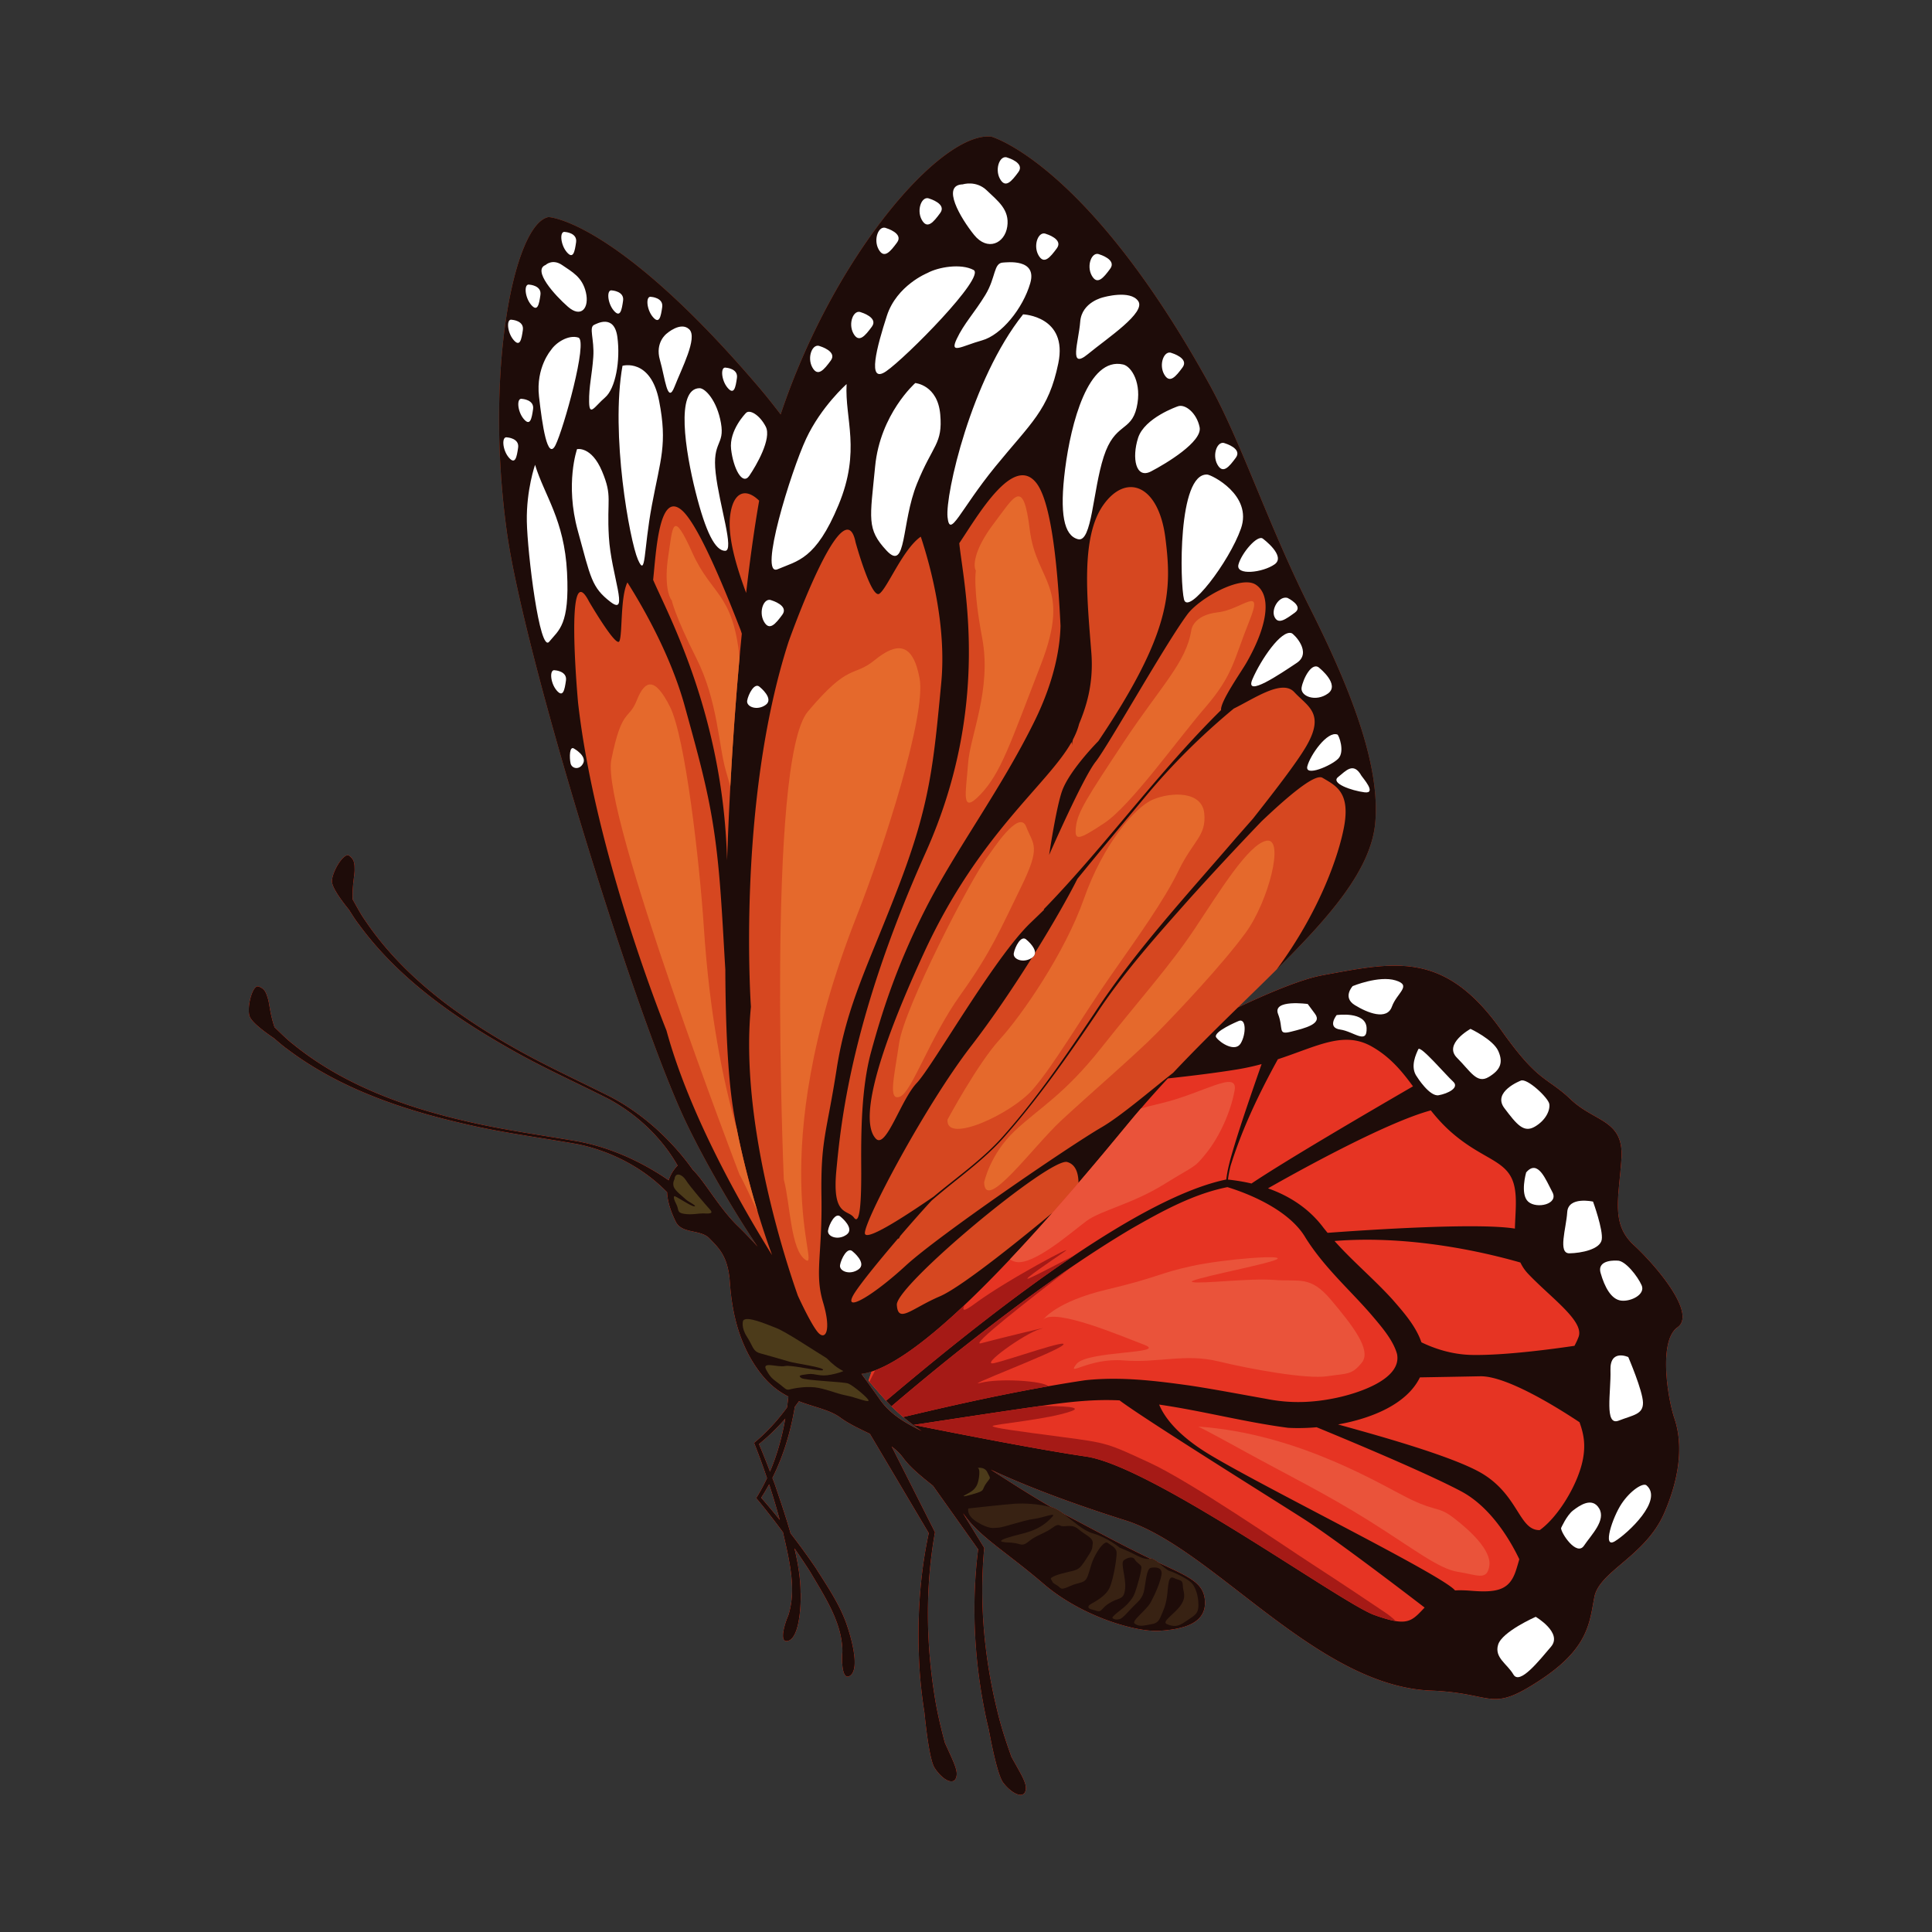 <svg xmlns="http://www.w3.org/2000/svg" id="Capa_1" x="0" y="0" viewBox="0 0 2122 2122" style="enable-background:new 0 0 2122 2122" xml:space="preserve"><rect x="0" y="0" width="2122" height="2122" fill="#333333" stroke="none"/><style>.st3{fill:#4c3b1a}.st5{fill:#fff}.st6{fill:#a51a16}.st7{fill:#ea533a}.st8{fill:#e5692c}</style><path d="M1842.45 1457.81c21.09-14.8-22.81-67-48.11-90.37-25.3-23.37-16.29-51.62-13.47-94.72 2.83-43.1-29.13-39.87-55.65-65.12a156.36 156.36 0 0 0-15.33-12.87c-1.97-1.46-3.88-2.82-5.77-4.16-2.52-1.79-5.01-3.54-7.55-5.45-.64-.48-1.28-.97-1.93-1.47-10.99-8.52-23.59-20.78-45.4-51.58-62.81-88.7-117.19-75.38-196.39-60.93-20.94 3.82-53.62 16.74-93.12 35.35 14.73-14.38 29.04-28.29 42.63-41.82 58.92-58.64 104.08-110.17 108.23-162.09 4.2-52.49-15.98-123.85-70.98-233.12-47.32-94-75.24-182-111.37-247.46-134.21-243.1-239.52-271.91-239.52-271.91-54.86-5.73-172.74 129.69-231.31 305.1-8.2-10.76-16.26-20.89-24.25-30.25-157-183.94-230.69-186.5-230.69-186.5-37.64 7.18-70.47 168.07-45.67 346.35 18.71 134.5 139.95 528.79 196.63 647.72 17.53 36.79 47.58 90.5 78.6 136.63-8.4-9.15-15.68-16.71-21.41-22.21-20.45-19.62-36.44-49.16-49.72-62.03-5.79-8.26-11.72-15.61-18.15-22.83-20.63-23.17-45.03-43.21-72.53-57.52-36.64-18.41-73.84-35.29-109.24-55.72-61.59-35.09-120.4-78.84-160.2-138.23-4.56-6.33-9.24-15.32-13.48-22.75-.53-15.33 2.15-26.19 2.15-32.09 0-8.06-.46-11.71-5.97-15.84-5.51-4.14-18.84 17.46-18.84 28.03 0 7.18 11.43 22.33 18.77 31.34 3.53 5.63 7.2 11.46 10.72 15.92 42.61 58.39 103.06 101.15 165.29 136.39 35.47 20.41 73.02 37.12 109.41 55.59 30.91 16.79 58.04 42.37 75.46 73.02-.01.01-.03.01-.04.02 0 0-6.55 6-9.78 16.22-4.36-3.03-8.75-5.87-13.28-8.65-26.46-16.2-55.62-28.31-86.08-34.04-40.41-7.01-80.9-12.39-120.7-21.67-69.11-15.74-138.08-40.57-193.38-85.89-6.2-4.74-13.29-11.99-19.49-17.86-4.95-14.52-5.53-25.69-7.24-31.33-2.34-7.71-3.83-11.07-10.31-13.43-6.48-2.36-12.97 22.17-9.91 32.29 2.08 6.87 17.4 18.06 27.04 24.55 5.01 4.36 10.21 8.88 14.88 12.13 57.7 43.54 127.95 66.95 197.71 82.65 39.86 9.25 80.64 14.37 120.82 21.5 36.67 7.57 72.13 25.91 98.23 52.82.34 10.25 4.12 21.27 9.37 32.11 6.76 13.98 27.2 8.22 37.15 18.59 9.95 10.36 20.31 19.12 22.36 47.91 2.04 28.79 8.44 69.35 36.17 103.14 8.73 10.64 18.36 17.59 28.11 22.6-.43 4.04-.9 8.07-1.47 12.08-10.47 14.32-22.45 27.52-36.14 38.84 5.08 12.75 9.75 25.7 14.17 38.74-3.52 7.51-7.42 14.85-11.86 21.88 10.17 12.2 19.98 24.76 29.43 37.58 6.52 29.52 15.21 61.91 5.85 91.18-4.4 10.15-10.32 30.54-.62 28.13 15.33-3.82 14.22-52.66 14.22-52.66s-.08.13-.19.32c0-15.68-2.75-32.64-6.77-49.47 5.94 8.55 11.77 17.16 17.35 25.92 15.65 26.71 35.15 55.6 35.38 87.3-1.02 11.02-.3 32.23 8.16 26.92 12.36-7.75-.54-47.57-2.58-53.62-7.4-23.21-22.03-44.36-34.77-64.63-8.85-13.04-18.14-25.73-27.76-38.16-5.5-19.49-12.04-38.07-17.13-53.33-.92-2.54-1.91-5.05-2.85-7.58 12.24-24.52 20.12-51.04 24.63-78.2 1.53-2.01 3.04-4.04 4.52-6.09 17.31 6.69 33.99 9.42 45.58 18.02 9.27 6.88 20.93 12.14 32.4 17.79l64.66 109.06c-10.55 49.17-13.09 99.55-10.12 149.64 1.06 15.85 2.86 31.6 5.33 47.26 2.45 24.38 6.31 53.43 11.25 61 8.91 13.65 22.48 20.88 24.12 8.03.87-6.78-4.73-17.44-12.92-35.6-4.59-17.22-8.79-34.6-11.44-52.31-9.38-58.98-9.98-120.13.55-178.97l-.59-1.16-46.96-93.05c4.84 3.62 9.19 7.68 12.67 12.46 7.68 10.58 20.05 20.48 32.74 30.65l49.61 69.84c-7.54 59.89-4.42 120.84 7.64 179.9 1.16 5.98 2.53 11.91 3.99 17.82 4.44 23.86 10.56 51.73 16.03 58.76 10 12.87 24.12 18.95 24.7 6.02.31-6.83-6.15-16.99-15.81-34.41-5.99-16.79-11.61-33.76-15.71-51.19-14.21-58-19.84-118.9-14.19-178.41l-.68-1.11-22.68-37.02c.89 1.09 1.78 2.17 2.59 3.28 17.61 23.92 45.4 39.48 86.31 74.57 40.91 35.09 100.51 53.04 127.31 51.25s49.63-8.42 49.6-30.6c-.03-21.75-16.56-28.09-51.17-44.22-3.57-2.74-7.01-4.88-9.12-4.4-33.36-15.97-64.72-33.36-94.27-48.7-.21-.11-.44-.24-.65-.35-4.67-3.41-9.22-6.21-13.58-7.43-20.71-11.75-43.38-26.4-66.6-41.33 45.29 21.05 96.9 39.6 148.27 55.86 17.97 5.69 36.57 15.64 55.75 28.09 6.4 4.15 12.86 8.58 19.38 13.21 13.05 9.28 26.35 19.4 39.91 29.85 3.39 2.61 6.79 5.24 10.21 7.89 64.94 50.25 135.35 104.88 210.03 107.82 70.62 2.78 64.27 24.75 118.75-10.73 11.92-7.76 21.27-15.16 28.66-22.29 1.06-1.02 2.07-2.03 3.05-3.04 23.47-24.18 24.96-45.27 29.05-66.64 1.7-8.9 7.82-16.63 16.06-24.48 4.94-4.71 10.65-9.47 16.62-14.56 15.93-13.57 33.74-29.5 44.01-53.15 20.54-47.31 18.77-81.7 11.28-103.86-7.52-22.13-17.75-85.47 3.34-100.27zm-985.97 211.61c-6.68-8.24-13.47-16.39-20.46-24.4 3.12-4.83 6.03-9.77 8.76-14.8 4.27 12.97 8.12 26.06 11.7 39.2zm4.35-102.28c-3.46 16.84-8.38 33.46-15.11 49.29-3.86-10.17-7.86-20.3-12.14-30.33 10.52-8.51 20.16-17.92 28.96-28.05-.53 3.04-1.09 6.08-1.71 9.09zm105.56-30c-6.54-9.33-13.32-18.74-20.25-28.14 3.55-.45 7.28-1.32 11.21-2.58-1.18 3.34-2.35 6.69-3.44 10.06.33.38.66.75.99 1.13l-.01.01c5.73 6.58 11.36 12.99 16.76 19.05.53.6 1.1 1.18 1.65 1.77 1.88 2.05 3.84 4.09 5.88 6.11 2.53 2.51 5.14 5.01 7.91 7.47 1.64 1.46 3.34 2.91 5.05 4.35 6.25 5.25 12.99 10.38 20.19 15.4-18.43-9.02-34.6-18.45-45.94-34.63z" style="fill:#d64720"></path><path d="M1842.45 1457.81c21.09-14.8-22.81-67-48.11-90.37-25.3-23.37-16.29-51.62-13.47-94.72 2.83-43.1-29.13-39.87-55.65-65.12a156.36 156.36 0 0 0-15.33-12.87c-1.97-1.46-3.88-2.82-5.77-4.16-2.52-1.79-5.01-3.54-7.55-5.45-.64-.48-1.28-.97-1.93-1.47-10.99-8.52-23.59-20.78-45.4-51.58-62.81-88.7-117.19-75.38-196.39-60.93-20.94 3.82-53.62 16.74-93.12 35.35-23.21 22.66-47.39 46.51-71.28 71.87-1.93 2.04-3.85 4.08-5.77 6.14-9.98 10.73-19.88 21.76-29.62 33.06-4.8 5.58-9.58 11.2-14.29 16.93-16.98 20.64-35.27 42.56-54.22 64.66-9.43 10.99-19.02 22.03-28.7 32.97-15.41 17.42-31.03 34.61-46.56 51.04-16.86 17.84-33.6 34.77-49.82 50.1-37.12 35.09-71.49 61.79-98.23 71.8-1.32.49-2.62.94-3.9 1.36-1.18 3.34-2.35 6.69-3.44 10.06.33.38.66.75.99 1.13l-.01.01c5.73 6.58 11.36 12.99 16.76 19.05.53.6 1.1 1.18 1.65 1.77 1.88 2.05 3.84 4.09 5.88 6.11 2.53 2.51 5.14 5.01 7.91 7.47 1.64 1.46 3.34 2.91 5.05 4.35 6.25 5.25 12.99 10.38 20.19 15.4-18.42-9.04-34.6-18.47-45.94-34.64-6.54-9.33-13.32-18.74-20.25-28.14-6.24.79-11.89.32-16.83-1.64-.99-.39-1.98-.95-2.97-1.43-6.18-3.04-12.31-7.8-18.35-14.14-19.68-20.67-38.36-57.19-54.42-98.48-7.73-8.9-14.96-17.02-21.52-24.17-8.4-9.15-15.68-16.71-21.41-22.21-20.45-19.62-36.44-49.16-49.72-62.03-5.79-8.26-11.72-15.61-18.15-22.83-20.63-23.17-45.03-43.21-72.53-57.52-36.64-18.41-73.84-35.29-109.24-55.72-61.59-35.09-120.4-78.84-160.2-138.23-4.56-6.33-9.24-15.32-13.48-22.75-.53-15.33 2.15-26.19 2.15-32.09 0-8.06-.46-11.71-5.97-15.84-5.51-4.14-18.84 17.46-18.84 28.03 0 7.18 11.43 22.33 18.77 31.34 3.53 5.63 7.2 11.46 10.72 15.92 42.61 58.39 103.06 101.15 165.29 136.39 35.47 20.41 73.02 37.12 109.41 55.59 30.91 16.79 58.04 42.37 75.46 73.02-.01.01-.03.01-.04.02 0 0-6.55 6-9.78 16.22-4.36-3.03-8.75-5.87-13.28-8.65-26.46-16.2-55.62-28.31-86.08-34.04-40.41-7.01-80.9-12.39-120.7-21.67-69.11-15.74-138.08-40.57-193.38-85.89-6.2-4.74-13.29-11.99-19.49-17.86-4.95-14.52-5.53-25.69-7.24-31.33-2.34-7.71-3.83-11.07-10.31-13.43-6.48-2.36-12.97 22.17-9.91 32.29 2.08 6.87 17.4 18.06 27.04 24.55 5.01 4.36 10.21 8.88 14.88 12.13 57.7 43.54 127.95 66.95 197.71 82.65 39.86 9.25 80.64 14.37 120.82 21.5 36.67 7.57 72.13 25.91 98.23 52.82.34 10.25 4.12 21.27 9.37 32.11 6.76 13.98 27.2 8.22 37.15 18.59 9.95 10.36 20.31 19.12 22.36 47.91 2.04 28.79 8.44 69.35 36.17 103.14 8.73 10.64 18.36 17.59 28.11 22.6-.43 4.04-.9 8.07-1.47 12.08-10.47 14.32-22.45 27.52-36.14 38.84 5.08 12.75 9.75 25.7 14.17 38.74-3.52 7.51-7.42 14.85-11.86 21.88 10.17 12.2 19.98 24.76 29.43 37.58 6.52 29.52 15.21 61.91 5.85 91.18-4.4 10.15-10.32 30.54-.62 28.13 15.33-3.82 14.22-52.66 14.22-52.66s-.08.13-.19.32c0-15.68-2.75-32.64-6.77-49.47 5.94 8.55 11.77 17.16 17.35 25.92 15.65 26.71 35.15 55.6 35.38 87.3-1.02 11.02-.3 32.23 8.16 26.92 12.36-7.75-.54-47.57-2.58-53.62-7.4-23.21-22.03-44.36-34.77-64.63-8.85-13.04-18.14-25.73-27.76-38.16-5.5-19.49-12.04-38.07-17.13-53.33-.92-2.54-1.91-5.05-2.85-7.58 12.24-24.52 20.12-51.04 24.63-78.2 1.53-2.01 3.04-4.04 4.52-6.09 17.31 6.69 33.99 9.42 45.58 18.02 9.27 6.88 20.93 12.14 32.4 17.79l64.66 109.06c-10.55 49.17-13.09 99.55-10.12 149.64 1.06 15.85 2.86 31.6 5.33 47.26 2.45 24.38 6.31 53.43 11.25 61 8.91 13.65 22.48 20.88 24.12 8.03.87-6.78-4.73-17.44-12.92-35.6-4.59-17.22-8.79-34.6-11.44-52.31-9.38-58.98-9.98-120.13.55-178.97l-.59-1.16-46.96-93.05c4.84 3.62 9.19 7.68 12.67 12.46 7.68 10.58 20.05 20.48 32.74 30.65l49.61 69.84c-7.54 59.89-4.42 120.84 7.64 179.9 1.16 5.98 2.53 11.91 3.99 17.82 4.44 23.86 10.56 51.73 16.03 58.76 10 12.87 24.12 18.95 24.7 6.02.31-6.83-6.15-16.99-15.81-34.41-5.99-16.79-11.61-33.76-15.71-51.19-14.21-58-19.84-118.9-14.19-178.41l-.68-1.11-22.68-37.02c.89 1.09 1.78 2.17 2.59 3.28 17.61 23.92 45.4 39.48 86.31 74.57 40.91 35.09 100.51 53.04 127.31 51.25s49.63-8.42 49.6-30.6c-.03-21.75-16.56-28.09-51.17-44.22-3.57-2.74-7.01-4.88-9.12-4.4-33.36-15.97-64.72-33.36-94.27-48.7-.21-.11-.44-.24-.65-.35-4.67-3.41-9.22-6.21-13.58-7.43-20.71-11.75-43.38-26.4-66.6-41.33 45.29 21.05 96.9 39.6 148.27 55.86 17.97 5.69 36.57 15.64 55.75 28.09 6.4 4.15 12.86 8.58 19.38 13.21 13.05 9.28 26.35 19.4 39.91 29.85 3.39 2.61 6.79 5.24 10.21 7.89 64.94 50.25 135.35 104.88 210.03 107.82 70.62 2.78 64.27 24.75 118.75-10.73 11.92-7.76 21.27-15.16 28.66-22.29 1.06-1.02 2.07-2.03 3.05-3.04 23.47-24.18 24.96-45.27 29.05-66.64 1.7-8.9 7.82-16.63 16.06-24.48 4.94-4.71 10.65-9.47 16.62-14.56 15.93-13.57 33.74-29.5 44.01-53.15 20.54-47.31 18.77-81.7 11.28-103.86-7.53-22.12-17.76-85.46 3.33-100.26zm-985.97 211.61c-6.68-8.24-13.47-16.39-20.46-24.4 3.12-4.83 6.03-9.77 8.76-14.8 4.27 12.97 8.12 26.06 11.7 39.2zm4.35-102.28c-3.46 16.84-8.38 33.46-15.11 49.29-3.86-10.17-7.86-20.3-12.14-30.33 10.52-8.51 20.16-17.92 28.96-28.05-.53 3.04-1.09 6.08-1.71 9.09z" style="fill:#e63423"></path><path d="M1842.45 1457.81c21.09-14.8-22.81-67-48.11-90.37-25.3-23.37-16.29-51.62-13.47-94.72 2.83-43.1-29.13-39.87-55.65-65.12a156.36 156.36 0 0 0-15.33-12.87c-1.97-1.46-3.88-2.82-5.77-4.16-2.52-1.79-5.01-3.54-7.55-5.45-.64-.48-1.28-.97-1.93-1.47-10.99-8.52-23.59-20.78-45.4-51.58-62.81-88.7-117.19-75.38-196.39-60.93-20.94 3.82-53.62 16.74-93.12 35.35-23.21 22.66-47.39 46.51-71.28 71.87-24.89 19.53-57.65 47.7-78.54 59.81-35.37 20.52-179.17 118.87-214.94 151.8-35.77 32.93-68.18 51.99-58.07 33.13 5.21-9.71 27.7-37.32 49.51-62.83l.72.34c.53-1.07 1.11-2.1 1.68-3.14 13.39-15.6 26.26-30.08 34.44-38.83 27.33-23.84 57.82-44.3 81.58-71.97 36.37-41.41 67.96-86.68 98.86-132.22 30.15-46.05 67.1-87.03 103.54-128.12a3782.26 3782.26 0 0 1 78.42-84.26c27.15-25.77 58.32-52.89 66.87-47.8 14.53 8.64 30.87 15.69 23.66 54.13-5.83 31.03-26.58 92.25-73.82 156.26 58.92-58.64 104.08-110.17 108.23-162.09 4.2-52.49-15.98-123.85-70.98-233.12-47.32-94-75.24-182-111.37-247.46-134.21-243.1-239.52-271.91-239.52-271.91-54.86-5.73-172.74 129.69-231.31 305.1-8.2-10.76-16.26-20.89-24.25-30.25-157-183.94-230.69-186.5-230.69-186.5-37.64 7.18-70.47 168.07-45.67 346.35 18.71 134.5 139.95 528.79 196.63 647.72 17.53 36.79 47.58 90.5 78.6 136.63-8.4-9.15-15.68-16.71-21.41-22.21-20.45-19.62-36.44-49.16-49.72-62.03-5.79-8.26-11.72-15.61-18.15-22.83-20.63-23.17-45.03-43.21-72.53-57.52-36.64-18.41-73.84-35.29-109.24-55.72-61.59-35.09-120.4-78.84-160.2-138.23-4.56-6.33-9.24-15.32-13.48-22.75-.53-15.33 2.15-26.19 2.15-32.09 0-8.06-.46-11.71-5.97-15.84-5.51-4.14-18.84 17.46-18.84 28.03 0 7.18 11.43 22.33 18.77 31.34 3.53 5.63 7.2 11.46 10.72 15.92 42.61 58.39 103.06 101.15 165.29 136.39 35.47 20.41 73.02 37.12 109.41 55.59 30.91 16.79 58.04 42.37 75.46 73.02-.01.01-.03.01-.04.02 0 0-6.55 6-9.78 16.22-4.36-3.03-8.75-5.87-13.28-8.65-26.46-16.2-55.62-28.31-86.08-34.04-40.41-7.01-80.9-12.39-120.7-21.67-69.11-15.74-138.08-40.57-193.38-85.89-6.2-4.74-13.29-11.99-19.49-17.86-4.95-14.52-5.53-25.69-7.24-31.33-2.34-7.71-3.83-11.07-10.31-13.43-6.48-2.36-12.97 22.17-9.91 32.29 2.08 6.87 17.4 18.06 27.04 24.55 5.01 4.36 10.21 8.88 14.88 12.13 57.7 43.54 127.95 66.95 197.71 82.65 39.86 9.25 80.64 14.37 120.82 21.5 36.67 7.57 72.13 25.91 98.23 52.82.34 10.25 4.12 21.27 9.37 32.11 6.76 13.98 27.2 8.22 37.15 18.59 9.95 10.36 20.31 19.12 22.36 47.91 2.04 28.79 8.44 69.35 36.17 103.14 8.73 10.64 18.36 17.59 28.11 22.6-.43 4.04-.9 8.07-1.47 12.08-10.47 14.32-22.45 27.52-36.14 38.84 5.08 12.75 9.75 25.7 14.17 38.74-3.52 7.51-7.42 14.85-11.86 21.88 10.17 12.2 19.98 24.76 29.43 37.58 6.52 29.52 15.21 61.91 5.85 91.18-4.4 10.15-10.32 30.54-.62 28.13 15.33-3.82 14.22-52.66 14.22-52.66s-.08.13-.19.32c0-15.68-2.75-32.64-6.77-49.47 5.94 8.55 11.77 17.16 17.35 25.92 15.65 26.71 35.15 55.6 35.38 87.3-1.02 11.02-.3 32.23 8.16 26.92 12.36-7.75-.54-47.57-2.58-53.62-7.4-23.21-22.03-44.36-34.77-64.63-8.85-13.04-18.14-25.73-27.76-38.16-5.5-19.49-12.04-38.07-17.13-53.33-.92-2.54-1.91-5.05-2.85-7.58 12.24-24.52 20.12-51.04 24.63-78.2 1.53-2.01 3.04-4.04 4.52-6.09 17.31 6.69 33.99 9.42 45.58 18.02 9.27 6.88 20.93 12.14 32.4 17.79l64.66 109.06c-10.55 49.17-13.09 99.55-10.12 149.64 1.06 15.85 2.86 31.6 5.33 47.26 2.45 24.38 6.31 53.43 11.25 61 8.91 13.65 22.48 20.88 24.12 8.03.87-6.78-4.73-17.44-12.92-35.6-4.59-17.22-8.79-34.6-11.44-52.31-9.38-58.98-9.98-120.13.55-178.97l-.59-1.16-46.96-93.05c4.84 3.62 9.19 7.68 12.67 12.46 7.68 10.58 20.05 20.48 32.74 30.65l49.61 69.84c-7.54 59.89-4.42 120.84 7.64 179.9 1.16 5.98 2.53 11.91 3.99 17.82 4.44 23.86 10.56 51.73 16.03 58.76 10 12.87 24.12 18.95 24.7 6.02.31-6.83-6.15-16.99-15.81-34.41-5.99-16.79-11.61-33.76-15.71-51.19-14.21-58-19.84-118.9-14.19-178.41l-.68-1.11-22.68-37.02c.89 1.09 1.78 2.17 2.59 3.28 17.61 23.92 45.4 39.48 86.31 74.57 40.91 35.09 100.51 53.04 127.31 51.25s49.63-8.42 49.6-30.6c-.03-21.75-16.56-28.09-51.17-44.22-3.57-2.74-7.01-4.88-9.12-4.4-33.36-15.97-64.72-33.36-94.27-48.7-.21-.11-.44-.24-.65-.35-4.67-3.41-9.22-6.21-13.58-7.43-20.71-11.75-43.38-26.4-66.6-41.33 45.29 21.05 96.9 39.6 148.27 55.86 17.97 5.69 36.57 15.64 55.75 28.09 6.4 4.15 12.86 8.58 19.38 13.21 13.05 9.28 26.35 19.4 39.91 29.85 3.39 2.61 6.79 5.24 10.21 7.89 64.94 50.25 135.35 104.88 210.03 107.82 70.62 2.78 64.27 24.75 118.75-10.73 11.92-7.76 21.27-15.16 28.66-22.29 1.06-1.02 2.07-2.03 3.05-3.04 23.47-24.18 24.96-45.27 29.05-66.64 1.7-8.9 7.82-16.63 16.06-24.48 4.94-4.71 10.65-9.47 16.62-14.56 15.93-13.57 33.74-29.5 44.01-53.15 20.54-47.31 18.77-81.7 11.28-103.86-7.52-22.12-17.75-85.46 3.34-100.26zm-985.97 211.61c-6.68-8.24-13.47-16.39-20.46-24.4 3.12-4.83 6.03-9.77 8.76-14.8 4.27 12.97 8.12 26.06 11.7 39.2zm4.35-102.28c-3.46 16.84-8.38 33.46-15.11 49.29-3.86-10.17-7.86-20.3-12.14-30.33 10.52-8.51 20.16-17.92 28.96-28.05-.53 3.04-1.09 6.08-1.71 9.09zm830.34 113.45c-22.48.45-22.96-36.88-61.7-61.2-31.9-20.02-125.51-45.27-159.86-54.86 37.16-6.65 75.61-22.31 89.96-51.7 13.64-.23 40.06-.69 66.18-1.21 28.96-.58 85.09 34.51 109.11 50.48 4.68 12.98 6.75 24.48 3.76 40.47-5.06 26.98-26.78 63.27-47.45 78.02zm42.71-212.37c-1.2 3.35-2.82 6.63-4.56 9.95-21.3 3.18-76.14 10.71-112.63 10.02-22.17-.42-41.41-7.07-55.48-13.87-6.16-18-19.93-33.42-31.94-47.21-20.61-22.66-43.57-41.71-63.48-64.06 83.73-6.75 165.71 12.6 204.13 23.63 2.06 4.28 4.7 8.37 8.27 12.15 24.92 26.39 61.94 51.94 55.69 69.39zm-162.35-248.63c6.48 8.15 13.64 16.2 22.28 23.8 35.9 31.55 62.98 30.4 69.47 59.55 3.09 13.86.99 30.26.61 46.49-41.15-6.73-164.49 1.59-205.75 4.65-1.93-2.37-3.88-4.72-5.73-7.18-15.67-20.23-36.65-33.52-59.71-41.69 29.32-16.7 128.54-72.04 178.83-85.62zm-64.67-70.06c20.19 11.52 32.93 27.05 45.1 43.64-47.65 27.6-139.44 81.26-177.4 106.73-8.49-2-17.14-3.42-25.81-4.32.53-5.09 1.7-10.4 2.88-15.21 12.71-40.77 31.27-79.45 51.91-116.95 43.56-14.28 72.35-31.57 103.32-13.89zm-640.7-444.72s60.88-172.27 73.57-109.14c0 0 17.3 62.77 26.19 56.39 8.89-6.38 25.1-47.5 44.53-61.99.31-.23.61-.4.91-.6 11.17 33.83 28.37 98.23 22.47 160.49-8.53 90.03-12.48 133.21-45.9 220.99s-57.79 131.51-69.01 203.36c-11.21 71.85-17.64 77.13-16.66 140.63.98 63.49-7.76 83.65 1.75 115.41 9.51 31.76 2.42 42.11-5.45 33.23-7.85-8.86-22.14-40.29-22.22-40.46-13.5-38.22-64.03-191.79-51.55-317.35 0-.01-15.9-223.48 41.37-400.96zM749.18 560.67c15.78 13.99 39.55 68.84 57.97 115.26 2.22 5.59 4.36 11.06 6.41 16.32.39 1.17.79 2.47 1.2 3.76-.85 8.63-1.68 17.36-2.48 26.19-4.14 45.73-7.57 93.82-10.14 141.68-1.47 27.24-2.66 54.4-3.55 80.99l-.09-2.52c-4.72-157.51-64.62-267.21-81.13-305.44 3.27-30.52 6.43-98.74 31.81-76.24zm52.81 5.41c3.22-25.28 16.55-31.1 31.83-16.17-5.22 29.68-10.01 64.03-14.3 101.34-11.82-31.92-20.4-62.61-17.53-85.17zm574.12 333.18-18.68 21.23c-53.7 62.62-110.38 123.5-155.64 192.7-30.62 45.6-61.63 91.3-98.05 132.51-22.76 26.5-51.68 46.31-78.35 68.64-19.32 13.19-75.25 51.47-75.46 40.06-.27-14.47 66.44-140.38 116.53-205.25 22.87-29.61 46.42-64.51 66.91-97.17.15-.1.31-.18.46-.29 2.1-1.51 2.91-3.31 2.97-5.2 20.03-32.22 36.8-61.78 46.57-81.25 24.88-30.53 50.41-61.18 75.11-90.8 29.08-34.95 61.59-67.17 96.62-96.18 23.09-11.34 53.14-32.54 66.47-18.08 14.54 15.77 34.51 23.2 12.77 60.11-10.76 18.3-36.62 51.57-58.23 78.97zM1177 815c.25 1.66.44 2.99.58 3.94-.26-1.85.15-4.15.95-6.83 2.97-5.69 5.28-11.34 6.71-17.05v-.01c7.11-17.29 16.16-42.62 13.44-78-4.49-58.29-12.17-126.71 13.16-162.43 25.32-35.72 60.73-22.07 68.14 36.13 7.4 58.21 6.45 104.23-73.58 223.2 0 0-30.57 30.75-39.44 53.63-6.54 16.84-14.66 71.42-14.66 71.42s36.95-84.43 51.07-102.34c14.12-17.9 76.28-128.92 100.78-161.87 13.27-17.85 58.7-43.29 75.05-32.68 16.35 10.61 15.19 41.42-10.11 85.69-5.9 10.32-28.95 42.77-27.94 52.09-69.46 68.52-126.83 148.89-194.79 218.87l.45.39c-4.49 4.39-9.37 9.12-14.75 14.26-40.46 38.7-107.36 157.32-125.11 176.05-17.75 18.73-33.81 73.19-45.08 61.08-11.28-12.11-16.03-54.22 52.94-203.97C1075.27 915.29 1150.29 862.49 1177 815zm-40.56-23.27c-36.69 74.72-86.03 140.3-119.33 205.44-33.29 65.14-49.39 118.14-60.36 158.23-10.97 40.09-11.06 91.2-10.83 126.96.23 35.77-1.19 64.28-8.01 54.97-6.82-9.31-24.13-.83-19.32-51.64 4.82-50.81 15.86-166.06 98.08-349.22 72.75-162.05 41.5-295.03 36.94-339.83 20.16-29.91 59.2-98.24 84.54-66.32 17.67 22.26 23.92 100.36 26.66 156.93-.42 20.78-5.29 57.47-28.37 104.48zm-404.43 340.1s-78.11-192.2-97.08-359.9c0 0-15.16-163.91 11.96-111.37 0 0 29.85 51.23 33.38 43.73 3.53-7.5.95-46.98 8.48-63.85.12-.27.25-.48.38-.72 17.22 27.21 47.51 79.89 62.91 135.66 22.26 80.65 33.03 119.3 39.28 203.33 2.52 33.94 3.76 61.22 5.33 86.05.27 62.81 2.89 116.24 8.3 151.14 1.15 7.4 2.59 15.47 4.27 23.97 5.33 27.05 13.19 58.92 22.97 91.15 4.83 15.93 10.12 31.92 15.79 47.45-29.89-47.88-89.95-151.19-115.97-246.64zm234.38 405.31c-6.54-9.33-13.32-18.74-20.25-28.14 3.55-.45 7.28-1.32 11.21-2.58 1.28-.41 2.58-.86 3.9-1.36 26.74-10.01 61.1-36.71 98.23-71.8 16.22-15.33 32.96-32.26 49.82-50.1 15.53-16.43 31.15-33.61 46.56-51.04-25.32 21.1-98.15 80.87-123.62 91.73-31.04 13.25-45.91 30.44-47.21 9.3-1.3-21.14 168-162.16 187.1-156.86 9.88 2.74 12.33 13.29 12.43 22.85 18.95-22.1 37.24-44.01 54.22-64.66 4.71-5.73 9.49-11.35 14.29-16.93a1160.9 1160.9 0 0 1 29.62-33.06c26.44-2.86 53.55-6.21 76.17-9.91 9.52-1.56 18.41-3.57 26.8-5.83-10.5 30.22-22.25 63.98-30.6 91.84-3.4 11.36-6.8 23.05-8.19 34.91-46.46 9.61-106.42 42.68-167.1 83.5-76.19 51.25-153.45 114.71-206.47 159.44 1.88 2.05 3.84 4.09 5.88 6.11 23.9-20.37 48.12-40.42 72.69-60 40.87-32.32 82.47-63.97 125.58-93.31 21.29-14.49 42.92-28.47 65.06-41.59 33.17-19.01 68.03-38.28 105.62-45.77 26.78 8.18 68.88 26.45 85.9 55.75 21.3 33.86 50.55 58.82 73.94 86.47 10.32 12.14 22.53 26.56 26.46 41.1 5.61 27.86-43.36 43.12-65.83 47.94-26.63 5.73-51.63 6.56-78.28 1.19-26.98-4.77-56.28-10.41-83.36-14.51-38.11-5.31-76.31-10.03-115.17-5.83-13.5 2-26.88 4.23-40.22 6.57-53.74 9.39-106.41 21.2-159.44 33.82 6.25 5.25 12.99 10.38 20.19 15.4-18.42-9.03-34.59-18.46-45.93-34.64zm566.7 243.4c-6.02-.95-13.54-3.09-23.59-6.68-36.38-13.01-244.08-163.6-316.77-174.09-48.47-7-136.16-24.09-189.24-34.71 43.99-6.75 107.15-16.34 135.27-20.23 1.41-.21 2.8-.4 4.2-.6 29.22-4.21 57.57-7.61 86.74-6.11 26.24 19.84 163.03 105.18 201.1 129.46 33.28 21.23 106.66 77.15 133.92 98.08-10.74 11.41-15.89 17.36-31.63 14.88zm82.91-33.31c-7.15-.58-12.96-.72-17.89-.39v-.01c-13.36-16.62-211.53-113.91-270.51-149.77-35.75-21.74-49.31-41.86-54.46-54.34 47.36 6.82 93.94 19.28 141.61 25.5 9.17.53 19.93.38 31.39-.6 23.71 9.74 118.63 48.98 158.93 70.48 33.72 17.99 55.13 56.54 63.66 74.5-1.1 3.79-2.25 7.95-3.84 12.73-6.82 20.46-19.48 24.3-48.89 21.9z" style="fill:#1e0c09"></path><path class="st3" d="M907.99 1491.79c-14.41-8.8-44.45-28.93-55.6-33.27-11.87-4.62-32.68-13.57-36.18-8 0 0-2.67 7.13 4.17 17.67 6.85 10.53 6.32 15.9 14.47 18.19 8.15 2.28 24.47 6.85 31.64 9.04 7.18 2.19 37.84 6.2 37.55 9.12-.29 2.93-34.42-5.86-41.99-4.14-7.56 1.72-25.59-5.48-20.59 3.88 4.99 9.37 7.62 10.49 14.37 15.65 6.75 5.16 7.53 7.21 11.58 6.13s16.12-3.46 27.34-2.3c11.22 1.17 23.48 6.8 34.13 8.84 10.64 2.04 23.88 7.78 25.05 5.93 1.17-1.86-17.06-16.96-22.29-18.96-5.22-1.99-47.99-3.25-51.65-6.08-3.66-2.83-1.18-3.07 7.32-4.21 8.49-1.13 12.5 3.2 25.58.55 7.76-1.57 11.31-3.03 13.45-3.91-6.18-3.03-12.31-7.79-18.35-14.13zM740 1303.5c1.52 4.59 10.27 10.87 12.95 13.6 2.69 2.73 13.53 7.74 9.58 7.85-3.95.1-21.45-12.47-22.08-11.05-.63 1.42-.34 3.45 2.55 9.14 2.89 5.69.11 8.87 8.36 10.17 8.25 1.31 15.33-.46 20.26-.47 4.93-.01 13.18 1.3 8.29-4.11-4.89-5.41-22.15-25.35-26.4-32.18-4.26-6.83-11.88-9.55-12.69-1.25 0 0-2.34 3.71-.82 8.3z"></path><path d="M1115.32 1651.56c-9.42.55-51.78 5.25-51.78 5.25s-2.72 7.62 10.32 15.31c13.04 7.69 17.14 6.13 23.1 5.73 5.95-.4 27.42-8.14 38.4-9.52 10.98-1.38 25.42-7.85 20.45-2.42-4.97 5.43-10.34 9.83-18.09 13.5-7.76 3.67-14.78 4.95-25.42 7.85-10.64 2.9-15.81 5.34-10.97 6.31 4.83.97 6.88.19 13.67 1.35 6.79 1.16 8.01 3.75 14.98-1.97 6.97-5.72 14.08-7.78 20.87-11.64 6.79-3.87 9.66-8.02 13.86-5.64 4.2 2.39 12.1-2.75 19.82 3.93 7.72 6.68 16.36 9.01 15.69 15.84-.67 6.84-.67 6.84-7.64 17.49-6.97 10.65-7.99 11.04-18.58 13.45-10.59 2.41-21.76 5.74-19.56 8.42 2.2 2.68.2 2.98 5.82 6s3.28 6.73 14.65 1.44c11.37-5.29 16.5-2.32 19.85-11.35 3.36-9.04 3.27-13.14 8.13-22.44 4.86-9.3 10.95-16.1 13.69-13.85 2.74 2.24 9.38 4.87 9.83 10.33.45 5.47-3.42 29.73-7.81 39.16-4.38 9.43-16.28 15.16-20.48 17.7-4.19 2.54-3.46 5.08 1.38 6.05 4.83.97 7.08 3.16 9.77.96 2.68-2.2 3.56-5.07 12.1-9.65 8.53-4.58 13.22-2.15 14.42-14.35 1.2-12.21-5.6-28.16-1.36-31.19 4.24-3.03 9.81-4.46 11.91-.8 2.1 3.66 5.91 5.02 7.14 7.61 1.22 2.58-4.75 23.19-6.75 28.42-1.99 5.23-2.92 6.61-8.04 12.52-5.12 5.9-19.26 14.37-16.48 16.12 2.78 1.75 4.79 1.46 7.81.77 3.03-.69 9.75-8.9 14.67-13.83 4.92-4.94 9.17-7.97 11.35-15.15 2.19-7.18 2.6-26.36 8.11-27.3 5.51-.94 12.86-.44 11.57 7.68-1.29 8.12-7.04 21.36-11.86 30.25-4.82 8.89-21.74 20.53-17.59 23.41 4.15 2.87 7.62 2.72 14.16 1.4 6.54-1.33 10.93-.89 14.14-8.46 3.21-7.57 5.65-12.26 7.15-22.46 1.5-10.2.89-24.06 7.46-20.7 6.57 3.35 9.74 1.2 9.99 8.62.25 7.42 4.31 11.27-2.07 20.99-6.38 9.72-22.04 18.53-15.4 21.16 6.64 2.63 11.48 3.6 20.5-2.91 9.02-6.5 14.05-7.49 14.08-17.84.04-10.35-3-19.52-7.45-24.4-4.45-4.88-20.47-12.37-24.33-13.24-2.21-.5-7.34-5.32-12.24-9.08-3.57-2.74-7.01-4.88-9.12-4.4-.05.01-.12 0-.17.02-4.9 1.49-13.16-2.78-18.87-5.8-5.72-3.03-14.26-6.34-14.26-6.34s-13.68-11.21-29.51-15.73c-10.86-3.1-21.78-13.65-32.11-21.2-4.67-3.41-9.22-6.21-13.58-7.43-.04-.01-.09-.03-.13-.04-14.05-3.89-29.76-4.46-39.19-3.91z" style="fill:#382213"></path><path class="st3" d="M1083.56 1628.71c5.12-6.89 4.34-4.01 1.11-11.23-3.23-7.22-11.33-5.06-11.33-5.06 4.05-1.08 2.07 14.01-.33 18.7-2.39 4.69-5.15 6.89-12.42 10.61-7.27 3.72 4.88.48 13.03-2.17 8.15-2.64 4.83-3.96 9.94-10.85z"></path><path class="st5" d="M1528.77 1105.69c5.53-15.37 22.5-23.2 4.11-28.86s-47.16 6.24-47.16 6.24-11.55 12.31 2.29 20.85c13.84 8.55 35.23 17.13 40.76 1.77zM1635 1182.98c12.94-7.7 16.31-15.84 10.65-28.56-5.66-12.72-30.52-24.37-30.52-24.37s-30 16.57-14.91 31.71c15.09 15.13 21.84 28.92 34.78 21.22zM1670.28 1186.93s-31.62 12.14-17.95 30.2c13.67 18.07 21.24 27.49 33.48 20.31 12.24-7.18 16.91-18.16 15.86-24.89-1.06-6.74-24.57-28.93-31.39-25.62zM1723.75 1376.57c12.95-.2 33.74-4.32 35.51-15.02 1.76-10.7-9.56-41.78-9.56-41.78s-27.27-6.12-28.35 11.6c-1.09 17.72-10.55 45.4 2.4 45.2zM1758.02 1398.17c4.43 15.51 11.61 28.98 22.47 30.34 10.86 1.36 26.96-6.81 22.62-16.75-4.34-9.94-18.15-27.61-26.77-27.15-.01 0-22.74-1.95-18.32 13.56zM1777.86 1560.35c16.05-6.24 26.92-6.78 26.7-19.77-.22-12.99-16.15-50.05-16.15-50.05s-20.33-9.38-19.57 14.49c.76 23.87-7.02 61.57 9.02 55.33zM1808.43 1631.42c-3.82-3.27-17.75 5.63-27.51 20.37-9.76 14.74-21.45 49.7-7.2 41.03 14.24-8.67 53.53-45.27 34.71-61.4zM1686.73 1775.82s-36.85 16.21-41.26 30.55c-4.41 14.34 9.93 21.03 16.8 32.85 6.88 11.82 28.18-15.23 41.26-30.55 13.09-15.32-16.8-32.85-16.8-32.85zM1739.75 1697.7c8.04-11.98 24.45-27.89 16.67-40.92-7.77-13.03-21.69-3.15-28.69 2.24-7 5.39-13.16 19.35-13.16 19.35 0 5.63 17.14 31.31 25.18 19.33zM1676.25 1287.73s-6.97 23.95 2.28 32.14c9.24 8.19 33.67 2.81 26.54-10.48-7.13-13.29-15.85-36.87-28.82-21.66zM1580.12 1202.95c9.98-1.75 23.42-8.26 15.81-15.09s-35.99-40.22-38.14-35.44c-2.15 4.78-9.7 19.47-1.32 30.47-.01 0 13.67 21.81 23.65 20.06zM1444.42 1113.65l-8.09-10.92s-39-5.45-32.58 10.97c6.42 16.42-.98 23.27 14.38 19.42 15.35-3.86 34.37-8.55 26.29-19.47zM1472.01 1130.8c14.91 2.11 29.72 17.1 28.99-1.69-.74-18.79-32.9-14.2-32.9-14.2s-11 13.78 3.91 15.89zM1360.22 1121.5s-28.84 11.96-24.35 18.03c4.49 6.07 20.86 16.5 26.9 6.39 6.04-10.11 6.12-28.41-2.55-24.42zM587.68 510.52s-9.68 27.58-9.04 62.21c.64 34.63 14.07 144.91 24.56 132.08 10.48-12.84 22.6-18.07 19.61-76.07-2.99-58-24.67-84.04-35.13-118.22zM670.65 661.19c20.98 16.05.55-29.95-1.9-71.51-2.44-41.56 4.21-44.17-7.49-72.05-11.7-27.88-27.46-24.33-27.46-24.33s-13.37 37.95.82 89.61c14.19 51.67 15.05 62.23 36.03 78.28zM700.62 614.51c9.01 20.72 5.94-9.15 15.4-59.74 9.45-50.59 17.19-66.71 7.94-114.31-9.26-47.6-40.25-38.7-40.25-38.7-13.37 75.01 7.9 192.03 16.91 212.75zM763.99 540.3c11.21 44.65 21.63 64.55 32.36 64.7 10.72.15-6.28-49.86-10.29-85.35-4.01-35.49 10.16-30.15 5.8-54.98s-17.4-38.45-23.61-38.32c-26.46.57-15.47 69.3-4.26 113.95zM635.24 370.79c-10.82-3.46-24.75 5.47-30.17 13.84 0 0-16.63 19.09-13.07 50.7 3.56 31.61 9.34 71.1 18.12 53.57 8.78-17.53 35.94-114.65 25.12-118.11zM724.83 395.43c5.68 19.56 8.21 49.4 16.06 29.27 7.85-20.13 25.54-53.73 16.21-62.91-9.32-9.17-24.78 4.56-24.78 4.56s-13.17 9.52-7.49 29.08zM802.99 493.37c2.4 20.86 12.31 40.41 19.97 29.22 7.67-11.19 24.88-40.84 18.1-53.98-6.78-13.15-17.96-19.43-21.89-14.85.01.01-18.57 18.75-16.18 39.61zM630.8 822.4c-5.48-4.06-5.47 9.81-4.12 15.99 1.35 6.17 10.21 7.68 13.96-.29 3.75-7.98-9.84-15.7-9.84-15.7zM799.16 425.94c7.12 8.39 8.77-.46 10.25-10.85 1.48-10.39-12.02-11.24-12.02-11.24-6.34-1.63-5.35 13.7 1.77 22.09zM727.33 337.31c1.48-10.39-12.02-11.24-12.02-11.24-6.35-1.63-5.36 13.7 1.76 22.09 7.12 8.4 8.77-.45 10.26-10.85zM684.36 330.25c1.48-10.39-12.02-11.24-12.02-11.24-6.35-1.63-5.36 13.7 1.76 22.09 7.13 8.4 8.78-.45 10.26-10.85zM632.75 266.03c1.48-10.39-12.02-11.24-12.02-11.24-6.35-1.63-5.36 13.7 1.76 22.09 7.12 8.4 8.77-.46 10.26-10.85zM593.58 323.89c1.48-10.39-12.02-11.24-12.02-11.24-6.35-1.63-5.36 13.7 1.76 22.09 7.13 8.4 8.78-.45 10.26-10.85zM574.28 362.46c1.48-10.39-12.02-11.24-12.02-11.24-6.35-1.63-5.36 13.7 1.76 22.09 7.12 8.4 8.77-.46 10.26-10.85zM585.5 449.34c1.48-10.39-12.02-11.24-12.02-11.24-6.35-1.63-5.36 13.7 1.76 22.09 7.12 8.4 8.78-.45 10.26-10.85zM557.06 480.4c-6.35-1.63-5.36 13.7 1.76 22.09s8.77-.46 10.26-10.85c1.48-10.4-12.02-11.24-12.02-11.24zM609.6 736.2c-6.34-1.63-5.36 13.7 1.77 22.09 7.12 8.39 8.77-.46 10.25-10.85 1.48-10.4-12.02-11.24-12.02-11.24zM623.86 336.97c14.64 12.8 23.65 1.06 19.64-15.89-4-16.94-15.15-22.41-25.94-29.87-10.79-7.46-18.34-.16-18.34-.16-14.64 5.76 10 33.12 24.64 45.92zM647.04 441.31c.28 16.87 5.99 5.2 17.51-4.7 11.52-9.89 17.03-40.56 13.54-66.44-3.49-25.88-23.21-14.31-25.22-13.52-6.61 2.59.13 15.74-1.24 35.47-1.37 19.73-4.87 32.32-4.59 49.19zM854.17 625.19c21.65-9.34 41.82-10.37 66.79-70.48 24.98-60.12 6.78-94.34 8.9-132.85 0 0-27.93 24.64-44.5 60.13-16.56 35.48-52.84 152.54-31.19 143.2zM1007.15 531.28c17.46-43.18 28.4-43.47 25.57-76.02-2.84-32.55-27.44-34.54-27.44-34.54s-38.52 33.89-44.08 91.53c-5.57 57.64-9.65 68.71 12.58 92.51 22.23 23.8 15.92-30.3 33.37-73.48zM1123.72 345.26c-57.21 71.63-85.57 198.33-83 222.63 2.57 24.3 13.22-7.2 52.45-55.35 39.23-48.14 58.57-61.81 69.23-113.56 10.65-51.76-38.68-53.72-38.68-53.72zM1184.02 592.23c15.44 3.97 16.1-53 28.23-90.56 12.13-37.56 29.94-27.09 36.17-53.92 6.23-26.83-5.74-45.34-14.8-47.41-38.57-8.82-57.39 65.06-63.73 114.51-6.34 49.46-1.31 73.42 14.13 77.38zM1300.45 658.43c4.53 17.73 49.6-41.09 62.54-77.89 12.94-36.8-32.29-59.06-37.04-59.31-32.52-1.69-30.02 119.47-25.5 137.2zM1418.63 695.45c-11.38-4.07-33.93 29.38-43.04 50.61s31.41-6.49 48.63-17.91c17.21-11.42-2.88-31.74-5.59-32.7zM1435.91 841.61c-3.08 12.01 26.39-.59 33.95-8.35 7.56-7.76.67-25.88-.94-26.48-11.19-4.21-29.93 22.82-33.01 34.83zM973.25 407.82c21.56-14.73 109.91-103.96 96.01-111.33-13.9-7.37-38.56-3.23-50.65 3.37 0 0-33.7 13.53-44.52 46.98-10.82 33.45-22.4 75.72-.84 60.98zM1194.88 388.95c21.53-17.71 64.09-45.63 55.24-58.29-8.85-12.66-38.16-4.17-38.16-4.17s-23.87 5-25.53 26.94c-1.67 21.95-13.08 53.22 8.45 35.52zM1264.15 517.8c16.74-8.66 56.62-32.73 53.45-48.53-3.16-15.79-16.17-26.17-24.16-22.9 0 0-36.35 12.48-43.42 34.57-7.07 22.1-2.61 45.52 14.13 36.86zM1399.95 619.83c12.9-9.11-12.8-28.13-12.8-28.13-5.92-5.02-23.66 15.97-26.91 28.39-3.24 12.43 26.81 8.85 39.71-.26zM1399.91 677.7c4.11 8.48 12.07 2.59 22.27-4.8 10.21-7.39-8.1-16.21-8.1-16.21-9.37-2.49-18.28 12.53-14.17 21.01zM1458.54 761.74c13.45-9.65-8.98-27.7-8.98-27.7-8.36-8.65-18.31 11.44-19.96 21.07-1.65 9.61 15.49 16.28 28.94 6.63zM936.69 1374.68c-5.88-6.08-12.87 8.05-14.04 14.81-1.16 6.77 10.89 11.45 20.35 4.67 9.46-6.79-6.31-19.48-6.31-19.48zM923.52 1336.6c-5.88-6.08-12.87 8.05-14.04 14.81-1.16 6.77 10.89 11.45 20.35 4.67 9.46-6.79-6.31-19.48-6.31-19.48zM1136.8 1046.51c.21-6.61-9.28-14.28-9.28-14.28-5.88-6.08-12.87 8.05-14.04 14.81-1.14 6.66 10.51 11.28 19.89 4.96.15-.1.31-.18.46-.29 2.1-1.51 2.91-3.31 2.97-5.2zM834.69 754.72c-5.88-6.08-12.87 8.05-14.04 14.81-1.16 6.77 10.89 11.45 20.35 4.67 9.45-6.79-6.31-19.48-6.31-19.48zM1498.61 870.22c14.23 1.87-2.13-16.14-3.24-18.12-8.84-15.71-17.04-5.49-25.66 1.36-8.63 6.84 14.67 14.89 28.9 16.76zM1357.38 502.7c7.4-10.05-11.71-15.71-11.71-15.71-8.36-3.91-14.67 12.04-8.61 23.12 6.06 11.07 12.92 2.65 20.32-7.41zM1298.86 403.52c7.4-10.05-11.71-15.71-11.71-15.71-8.36-3.91-14.67 12.04-8.61 23.12 6.06 11.07 12.93 2.65 20.32-7.41zM1219.39 295.15c7.4-10.05-11.71-15.71-11.71-15.71-8.36-3.91-14.67 12.04-8.61 23.12 6.06 11.07 12.92 2.64 20.32-7.41zM1160.8 272.68c7.4-10.05-11.71-15.71-11.71-15.71-8.36-3.91-14.67 12.04-8.61 23.12 6.06 11.07 12.92 2.65 20.32-7.41zM1118.58 188.94c7.4-10.05-11.71-15.71-11.71-15.71-8.36-3.91-14.67 12.04-8.61 23.12 6.06 11.08 12.92 2.65 20.32-7.41zM1032.69 233.93c7.4-10.05-11.71-15.71-11.71-15.71-8.36-3.91-14.67 12.04-8.61 23.12 6.06 11.08 12.92 2.65 20.32-7.41zM985.28 266.34c7.4-10.05-11.71-15.71-11.71-15.71-8.36-3.91-14.67 12.04-8.61 23.12 6.06 11.07 12.92 2.64 20.32-7.41zM957.62 358.79c7.4-10.05-11.71-15.71-11.71-15.71-8.36-3.91-14.67 12.04-8.61 23.12 6.06 11.07 12.92 2.64 20.32-7.41zM912.49 396.01c7.4-10.05-11.71-15.71-11.71-15.71-8.36-3.91-14.67 12.04-8.61 23.12 6.06 11.07 12.93 2.64 20.32-7.41zM847.58 659.42c-8.36-3.91-14.67 12.04-8.61 23.12 6.06 11.08 12.92 2.65 20.32-7.41 7.39-10.05-11.71-15.71-11.71-15.71zM1106.33 248.82c2.77-18.68-10.6-28.21-22.43-39.64s-26.45-6.69-26.45-6.69c-24.09.66-2.27 37.28 12.44 55.52 14.71 18.24 33.67 9.49 36.44-9.19zM1101.91 288.36c-10.87.28-7.77 16.07-19.72 35.67s-23.37 31.18-31.48 48.45c-8.11 17.28 6.04 7.42 27.7 1.44s45.13-35.24 53.15-62.84c8.02-27.58-26.35-22.8-29.65-22.72z"></path><path class="st6" d="M992.13 1556.38c53.03-12.62 105.7-24.42 159.44-33.82-6.69-6.13-54.81-8.86-74.16-3.78-23.6 6.2 79.33-32.43 89.7-41.1 10.37-8.67-57.83 15.63-75.17 19.5-17.34 3.88 33.52-32.77 50.67-37.52s-44.97 10.31-65.22 15.73c-13.06 3.49 52.11-47.5 100.03-84.15-43.11 29.34-84.71 60.99-125.58 93.31-24.57 19.58-48.79 39.63-72.69 60 2.53 2.51 5.14 5.01 7.91 7.47 1.66 1.47 3.36 2.92 5.07 4.36zM1168.89 1374.97c16.66-11.39-63.9 31.33-98.43 57.09-12.29 9.17-14.18 7.7-10.99 1.21-37.12 35.09-71.49 61.79-98.23 71.8l-6.35 12.55-.01.01c5.73 6.58 11.36 12.99 16.76 19.05.53.6 1.1 1.18 1.65 1.77 53.02-44.73 130.28-108.18 206.47-159.44-23.48 12.25-47.87 24.78-50.63 25.43-5.46 1.28 23.09-18.08 39.76-29.47zM1509.5 1773.86c10.05 3.59 17.57 5.73 23.59 6.68-3.26-3.22-7.26-6.48-11.24-9.16-14.2-9.57-48.63-32.68-81.12-53.74-32.5-21.05-132.33-89.9-178.25-111.16-45.93-21.26-45.93-21.59-95.89-28.15-49.96-6.57-74.98-9.91-76.39-11.91-1.41-2 62.17-7.29 87.13-16.72 11.38-4.3-8.92-5.47-34.36-5.46-1.4.2-2.79.39-4.2.6-28.12 3.89-91.29 13.49-135.27 20.23 53.08 10.62 140.77 27.71 189.24 34.71 72.68 10.48 280.38 161.07 316.76 174.08z"></path><path class="st7" d="M1193.67 1340.84c15.87-11.56 50.16-18.54 84.91-40.13 34.75-21.58 32.54-16.96 46.56-34.47 14.02-17.51 26.53-44.46 30.84-68.32 4.32-23.86-34.69 3.14-81.1 13.97-9.56 2.23-16.48 4.01-21.82 5.69-4.8 5.58-9.58 11.2-14.29 16.93-16.98 20.64-35.27 42.56-54.22 64.66-9.43 10.99-19.02 22.03-28.7 32.97-15.41 17.42-31.03 34.61-46.56 51.04 1.48 1.16 3.45 2.12 6.13 2.75 19.68 4.62 62.38-33.54 78.25-45.09zM1257.02 1477.14c26.16 9.96-63.11 6.12-74.71 21.06-11.6 14.94 13.67-7.08 51.65-3.99 37.98 3.08 67.45-7.87 104.08 1 36.63 8.87 97.29 19.74 119.6 16.38 22.31-3.36 26.95-1.16 38.1-14.94 11.15-13.78-10.51-41.19-33.57-68.66-23.06-27.47-34.63-20-62.61-22.17-27.98-2.17-79.25 4.53-89.72 2.34-10.46-2.19 79.46-18.83 92.05-24.75 12.59-5.92-56.95-.7-93.07 7.17-36.12 7.87-37.1 12.52-93.05 25.76-55.96 13.25-69.75 32.85-69.75 32.85 13.46-12.47 84.84 18 111 27.95zM1504.19 1670.65c48.09 30.17 75.94 52.56 97.12 55.78 21.17 3.22 31.95 10.28 34.5-6.64 2.55-16.92-21.23-38.77-38.64-52.19-17.41-13.42-18.1-6.75-46.99-20.38-28.89-13.63-121.39-72.59-234.23-80.34 0 0 4.74 1.71 51.02 27.23s89.12 46.36 137.22 76.54z"></path><path class="st8" d="M735.87 776.23c-16.76-33.32-27.55-29.49-36.44-7.09-8.89 22.4-16.4 7.72-28.01 65.37-11.61 57.66 140.86 455.71 140.86 455.71 6.07 10.52 12.91 26.48 19.9 40.8-9.77-32.24-17.64-64.1-22.97-91.15-15.26-53.41-29.9-126-36.15-221.29-4.77-72.83-20.43-209.03-37.19-242.35zM734.11 609.85c-4.9 31.4.76 46.53 3.67 49.46 0 0 3.25 16.46 27 63.53 23.74 47.07 24.48 96.79 32.58 124.13 1.76 5.93 3.32 11.72 4.76 16.91 2.58-47.86 6-95.95 10.14-141.68-7.33-71.14-30.73-68.2-51.72-114.89-22.12-49.21-21.53-28.86-26.43 2.54zM1270.32 1134.93c23.37-23.68 72.87-76.17 97.96-110.64 25.09-34.47 42.98-104.43 22.9-100.9-20.08 3.53-52.46 56.98-79.4 97.34-26.95 40.36-60.85 77.92-101.94 129.84-41.08 51.91-67.69 65.76-95.09 91.4-27.4 25.64-33.82 56.63-33.82 56.63.85 34.13 53.78-39.18 84.41-67.65 30.63-28.47 81.62-72.34 104.98-96.02zM860.9 1295.57c7.16 26.55 7.29 77.97 24.24 88.45 16.95 10.48-49.25-111.15 56.26-378.97 29.88-75.85 76.04-220.09 68.62-259.97-7.42-39.88-24.96-39.82-49.14-20.18s-27.62 2.02-73.55 56.6c-45.91 54.58-26.43 514.07-26.43 514.07zM1266.38 878.15c-19.98 8.37-54.9 49.44-75.88 109.07-20.98 59.63-68.43 128.22-92.53 154.53-24.1 26.31-57.25 87.9-57.25 87.9-2.39 27.46 70.18-6.13 93.54-32.98 23.37-26.85 53.16-78.36 84.57-123.37 31.41-45.01 59.6-84.02 75.7-117.17 16.1-33.15 30.61-37.97 28.16-62.76-2.45-24.8-36.33-23.59-56.31-15.22zM1078.81 700.99c10.57 56.37-13.47 107.25-15.57 137.97-2.09 30.72-8.69 57.18 13.76 33.5s32.38-55.18 66.24-142.54c33.86-87.36-5.04-90.1-12.19-148.06-7.15-57.97-16.58-37.04-39.54-6.81s-22.4 47.65-19.67 51.66c.01 0-3.6 17.91 6.97 74.28zM1212.92 904.03c29.14-19.31 80.31-91.68 110.97-127.13 30.66-35.45 31.23-52.36 48.06-94.14 16.84-41.77-7.36-13.24-34.42-10.2-27.05 3.04-28.99 19.25-28.99 19.25-5.55 35.95-33.68 61.9-74.17 123.07-40.49 61.17-50.71 77.08-52.59 92.99-1.86 15.91 2.01 15.47 31.14-3.84zM1085.08 940.46c-18.93 24.63-91.76 166.18-97.5 205.06-5.73 38.88-12.23 63.78.79 59.05 13.01-4.73 32.58-64.39 66.52-111.86s43.89-72.17 66.37-117.96c22.48-45.79 13.74-46.44 5.86-66.71-7.87-20.27-37.75 26.84-42.04 32.42z"></path></svg>